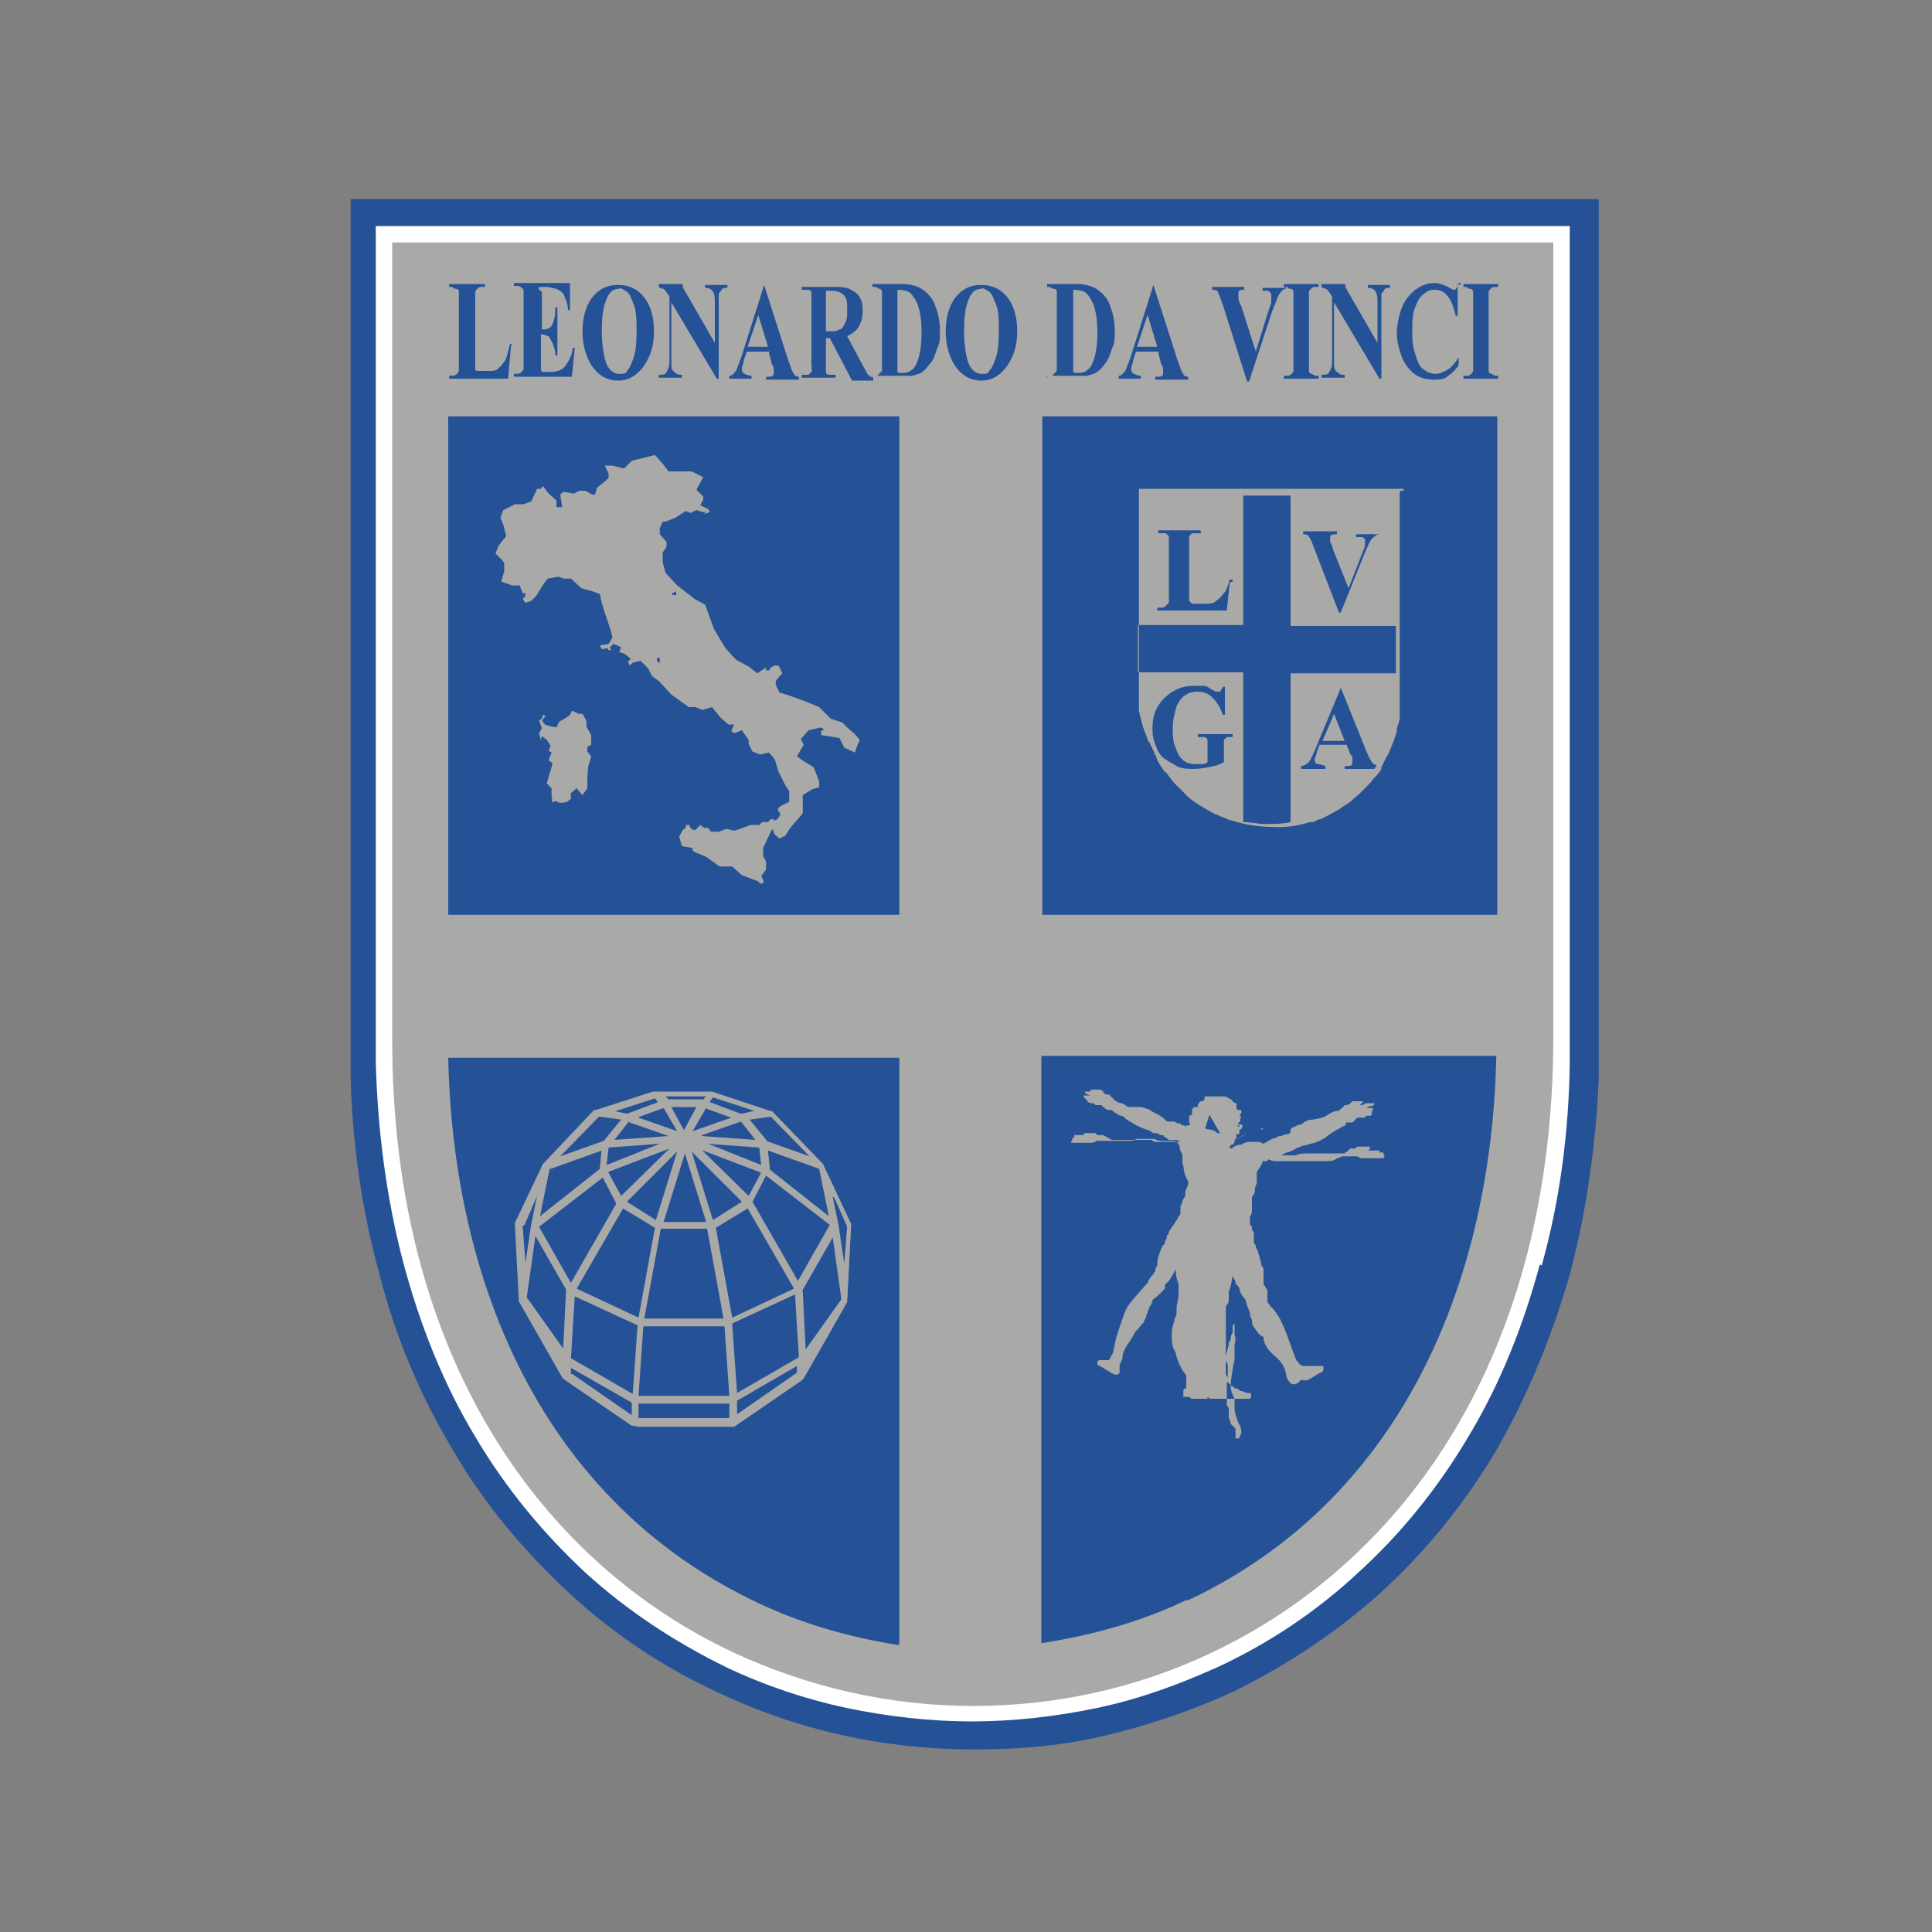 <?xml version="1.0" encoding="UTF-8"?>
<svg id="Layer_4" xmlns="http://www.w3.org/2000/svg" width="200" height="200" version="1.1" viewBox="0 0 200 200">
  <rect x="0" y="0" width="200" height="200" fill="#808080" stroke="none"/>
  <!-- Generator: Adobe Illustrator 29.3.1, SVG Export Plug-In . SVG Version: 2.1.0 Build 151)  -->
  <defs>
    <style>
      .st0 {
        fill: #fff;
      }

      .st0, .st1, .st2 {
        fill-rule: evenodd;
      }

      .st3, .st2 {
        fill: #a9a9a7;
      }

      .st4, .st1 {
        fill: #255296;
      }
    </style>
  </defs>
  <path class="st4" d="M100.7,181.1c-4.5,0-9.2-.5-13.6-1.5-4.5-1-8.8-2.5-13-4.5-5.6-2.6-10.8-6.1-15.3-10.3s-8.6-9-11.8-14.5c-3.4-5.6-6.1-11.9-7.8-18.7-1.7-6.2-2.7-13-2.9-19.9h0V20.6h129.2v91.1h0c-.3,7-1.3,13.7-2.9,19.9-1.9,6.7-4.5,13-7.8,18.7-3.3,5.5-7.2,10.3-11.8,14.5-4.5,4.1-9.8,7.6-15.3,10.3-4.1,1.9-8.5,3.4-13,4.5s-9.1,1.5-13.6,1.5h-.2ZM37.5,110.4h0v.7c.3,7.1,1.3,14,2.9,20.3,1.8,6.6,4.4,12.8,7.7,18.3,3.2,5.3,7.1,10.1,11.5,14.1s9.5,7.4,15,10c4,1.9,8.3,3.4,12.7,4.3,8.7,1.9,17.9,1.9,26.7,0,4.4-1,8.7-2.4,12.7-4.3,5.5-2.6,10.5-6,15-10,4.5-4,8.3-8.8,11.5-14.1,3.3-5.6,5.9-11.7,7.7-18.3,1.7-6.3,2.7-13.1,2.9-20.3v-.7h0V22.1H37.5v88.4h0Z"/>
  <path class="st0" d="M163.5,110.1c-.3,13.8-3.4,27.5-10.6,39.4-6.3,10.5-15.3,18.8-26.4,24.1-8.1,3.8-16.9,5.8-25.9,5.8s-17.7-1.9-25.9-5.8c-11.1-5.2-20.1-13.5-26.4-24.1-7.1-11.9-10.3-25.7-10.6-39.4h0V22.4h125.8v87.6h0Z"/>
  <path class="st4" d="M159.6,131c1.9-6.8,2.8-13.9,2.9-20.9v-1h0V23.4H38.9v85.6h0v1c.2,7.1,1.1,14.1,2.9,20.9,1.7,6.3,4.1,12.4,7.5,18,3.1,5.2,6.9,9.8,11.3,13.9,4.4,4,9.3,7.2,14.6,9.8,4,1.9,8.2,3.3,12.4,4.2,4.3.9,8.7,1.4,13,1.4s8.7-.5,13-1.4c4.3-.9,8.4-2.4,12.4-4.2,5.4-2.5,10.3-5.8,14.6-9.8,4.4-4,8.2-8.7,11.3-13.9,3.4-5.6,5.8-11.7,7.5-18M164.6,111.1c-.3,6.9-1.2,13.8-2.9,20.4-1.8,6.5-4.3,12.7-7.7,18.5-3.2,5.4-7.1,10.2-11.7,14.3-4.5,4-9.6,7.5-15.1,10.1-4.1,1.9-8.4,3.4-12.8,4.4-4.5,1-8.9,1.5-13.5,1.5s-9.1-.5-13.5-1.5-8.7-2.4-12.8-4.4c-5.6-2.6-10.7-6.1-15.1-10.1-4.5-4.1-8.5-8.9-11.7-14.3-3.4-5.8-6.1-12-7.7-18.5-1.8-6.6-2.7-13.5-2.9-20.4h0V21.3h127.9v89.8h-.3Z"/>
  <path class="st3" d="M43.4,25.1h117.4v82.2h0c0,33.1-15.5,54.4-35.4,63.8-7.8,3.7-16.2,5.5-24.7,5.5s-16.9-1.9-24.7-5.5c-19.9-9.3-35.5-30.6-35.4-63.8h0V25.1s2.9,0,2.9,0Z"/>
  <path class="st1" d="M93.1,170.2v-60.7h-46.7c.5,23.4,9.8,45.9,32,56.4,4.6,2.2,9.6,3.6,14.6,4.4M93.1,94.7v-51.6h-46.7v51.6h46.7ZM155,94.7v-51.6h-47.1v51.6h47.1ZM122.9,165.7c22.2-10.4,31.5-33,32-56.4h-47.1v60.8c5.2-.8,10.3-2.2,15.1-4.5Z"/>
  <polygon class="st2" points="56 76.6 56.1 76.2 56.6 76.6 57 77.2 56.8 77.7 57.1 77.9 56.8 78.7 57.2 79 57.1 79.4 56.6 81.1 57.1 81.6 57.1 82.5 57.3 82.6 57.1 82.6 57.2 83.1 57.5 82.9 57.9 83.1 58.3 83.1 58.7 83 59.1 82.7 59.1 82.1 59.7 81.6 60 82 60.3 82.3 60.8 81.6 60.8 80.5 60.9 79.3 61.2 78.3 60.8 77.8 60.8 77.3 61.2 77.1 61.2 76.1 60.7 75.2 60.7 74.6 60.3 73.9 59.9 73.9 59.3 73.6 59.2 73.6 59 74 58.6 74.3 57.9 74.7 57.6 75.3 57 75.2 56.4 75 56.1 74.6 56.5 74.1 56.2 74 56.1 74.4 55.8 74.6 56.1 75.4 55.8 75.9 56 76.6"/>
  <polygon class="st2" points="62.9 67.1 63 67.3 63.3 67.3 63.1 67 63.3 66.9 63.4 66.7 63.2 66.5 62.9 66.7 62.1 66.8 62.3 67.2 62.9 67.1"/>
  <path class="st2" d="M71.6,87.9l.3.3,1.2.5,1.4,1h1.3l1,.9.8.3.8.3.4.3.3-.2-.3-.6.5-.7v-.8c0,0-.3-.6-.3-.6v-.8c0,0,.6-1.3.6-1.3l.5-1v-.4c0,0,0-.3,0-.3h-.3l-.3.3h-.6l-.3.3h-.9l-.8.3-.9.3-.8-.2-.8.3h-.8c0,0-.3-.4-.3-.4h-.4l-.4-.3-.5.5h-.3c0,0-.3-.3-.3-.3v-.2h-.4v.3l-.3.2-.4.7.3,1,1.2.2h0Z"/>
  <path class="st2" d="M73.5,53l-.2-.3-.8-.4.3-.6v-.3l-.7-.7.7-1.3-1.2-.6h-2.4l-.6-.8-.8-.9-2.4.6-.8.8-1.2-.3h-.8l.4.8v.5c0,0-1.2,1-1.2,1l-.2.7h-.3l-.7-.4h-.6c0,0-.6.3-.6.3l-1.1-.2-.3.3.2,1.3h-.3c0,0-.3,0-.3,0v-.7l-.8-.7-.6-.8-.2.3h-.4c0,0-.6,1.3-.6,1.3l-.8.3h-.9l-1.2.6-.3.8.3.7.3,1.2-.8,1-.3.8.7.7.2.3v.8l-.3,1.1,1.1.4h.8c0,0,.3.8.3.8h.3v.3l-.3.3.3.4.6-.2.5-.5.8-1.3.4-.5,1.1-.2.6.2h.7l1.1,1,1.1.3.8.3.2.9.3,1,.6,1.8.2.8-.3.5v.2h.5c0,0,.7.3.7.3l-.2.5.6.2.6.5-.3.3.2.4.3-.3.8-.2.8.8.4.8.7.5,1.3,1.4,1.8,1.3h.7c0,0,.7.3.7.3l1-.3.9,1.1.8.7h.6l-.3.7.3.2.8-.3.7,1v.4l.4.8.8.3.9-.2.6.7.4,1.3.7,1.4.4.6v1.1l-.4.2-.6.3-.2.3.3.5-.3.5-.7.3v.3l.4,1,.5.4.6-.3.5-.8,1.3-1.5v-1.9l1-.6.7-.2v-.6l-.3-.8-.3-.7-1-.6-.7-.5.7-1.2-.3-.6.8-.9,1.3-.3.3.2-.3.2v.4l1.9.3.5,1,1.1.5.2-.6.3-.7-.5-.6-.8-.7-.5-.5-1.2-.4-1.2-1.2-1.7-.7-1.7-.6-.7-.2-.4-.8v-.4l.4-.5.3-.3-.4-.8h-.4l-.4.2-.2.3h-.3v-.3l-.9.6-.9-.7-1.3-.7-1.1-1.2-1.2-2-.9-2.5-1.1-.6-1.8-1.4-1.2-1.3-.3-1.1v-1l.4-.6v-.5l-.7-.8v-.6l.3-.7h.3l1-.4,1.1-.7.5.2.6-.3.6.2h.3l.2-.3-.3.5ZM69.7,61.4l.3-.2h0v.4h-.2c0,0-.2,0-.2,0,0,0,0-.3,0-.3ZM68.5,68.6h-.3l-.2-.2v-.3h.3v.2c0,0,0,.3,0,.3h0Z"/>
  <path class="st3" d="M127.1,143.2c0-.5,0-.9,0-1.3v-.4c0-.2,0-.4-.2-.6h0c0-.2,0-.3,0-.5l.3-1.2h0v-.2h0c0,0,.2-.3.2-.3h0v-.2s0-.3.2-.5h0v-.2h0v-.3h0c0-.3,0-.3.2-.5h0v.8c0,0,0,.3,0,.3h0c0,.2.2.3,0,1.1h0v.3h0v.4h0c0,0,0,.2,0,.3h0v.3h0v.3c-.2.8-.3,1.6-.4,2.4v.3c0,.5.2.9.4,1.3h0v1h0c0,.4.2,1,.4,1.5h0c.2.3.3.6.3.8h0v.3s-.2.3-.2.5h0s0,0-.2,0h-.2s0,0,0,0v-.2h0v-.2h0v-.2h0v-.3h0s0-.2-.2-.3c0,0-.2-.2-.3-.3,0-.3-.2-.5-.2-.8h0v-.5h0c0-.3,0-.4-.2-.6v-.5h0v-2ZM130.7,117v-.2h0s0,0,0,0h-.2,0ZM130.4,117.3h0q0,0,0,0h0ZM117.3,120.4h0M126.3,117.3c0,0-.3,0-.3,0-.3-.4-1-.4-1.1-.4-.3-.3-.7-.3-1-.3s-.8,0-.9.2h0c0,0-.3-.2-.4-.3h0c-.2,0-.3,0-.4-.2h0c-.2,0-.4,0-.6-.2h0c-.3,0-.4,0-.7,0h0c-.2,0-.3-.2-.4-.3h0c-.4-.4-1.3-.7-1.3-.8-.3-.2-.7-.3-1.1-.4-.4,0-.8,0-.8,0h-.3c-.2,0-.3,0-.5-.2-.3-.2-.5-.2-.8-.3-.3-.2-.3-.2-.3-.2h0c0,0-.2-.2-.3-.3l-.3-.3h0s0,0-.2,0h0c0,0-.3,0-.4-.3h0l-.2-.2h-1.1v.2h-.6c0,.2.2.3.6.4h.2-.9v.2h0s0,0,.2.2h.7-.6c0,.3.2.3.4.4h.2s.2,0,.3.2h.6l.2.2h0c0,0,.3.2.4.3.2,0,.3,0,.5,0h0c0,0,.2.2.3.3h0c.2,0,.4.3.6.3h0c.3,0,.4.2.5.3h0c.3.2,1.3.9,2.4,1.2.2,0,.3.3.6.3h.2c.2,0,.3.2.5.2s.3,0,.3.2h0c.2,0,.3.2.5.3h0c.2,0,.3,0,.5,0s.4,0,.7.2h-1.2c-.2,0-.4,0-.6,0h-.8s-.2,0-.4-.2h-3.3c0,0,0,0,0,0h-.8l-.9-.5h-.5s-.2,0-.3-.2h-1.2s0,.2,0,.2h0c0,0,.2,0,.3,0h.3-.7c-.2,0-.4,0-.6,0h-.3v.3h0s.2,0,.3,0h.3-.8v.3s0,0,.3,0h.3-.5c0,0,0,0-.2,0h0v.2s.2,0,.3,0h.5c.2,0,0,0,0,0h.8c0,0,.2,0,.3,0h0c.3,0,.5,0,.7-.2h0s.2,0,.3,0h.8c.2,0,.3,0,.4,0h.3c0,0,.2,0,.3,0h.3c.3,0,.5,0,.7,0h.5c.3,0,.4-.2.6-.2h1.8c0,0,.3.2.8.2h0c.4,0,.8,0,1.2,0h0c.3,0,.4.2.6.5,0,.2,0,.4.3.9h0c0,0,0,.2,0,.3h0v.3h0c0,0,0,.2,0,.3h0c.2.3,0,.9.6,1.9h0v.2h0c0,.3-.3.7-.3.9h0c0,.3,0,.3,0,.4h0l-.3.5c0,.2,0,.3-.2.5v.2h0v.5h0c0,.2,0,.3-.2.4h0c0,.2-.8,1.3-1,1.6h0c0,0,0,.3-.2.4h0c0,.2,0,.3-.2.6h0c0,.2,0,.3-.2.4h0c-.2.3-.6,1.3-.6,1.9v.2s-.2.3-.2.4c0,0,0,0,0,.2h0c0,0-.2.2-.2.3h0s-.5.5-.6.9c-.2.2-1.6,1.8-1.9,2.2-.3.4-.5.9-.8,1.8s-.4,1.1-.6,1.9l-.3,1.4-.2.3c0,.2-.2.3-.2.4h0s0,0-.2,0h0c0,0,0,0-.2,0h-.3s-.2,0-.3,0h0s-.2,0-.2.3h0s0,.2,0,.2h0c.2,0,1.3.8,1.8,1h.2c0,0,.2,0,.3-.2h0v-.2h0v-.2h0v-.3h0c0-.3.3-.5.3-.9s.2-.8.5-1.3c.4-.5.7-1.1.8-1.3,0,0,.4-.4.7-.8h0s0,0,.2-.2c0-.2.2-.3.3-.8h0c.2-.5.2-.6.3-.8.2-.3.3-.5.3-.7,0,0,0,0,.2-.2.3-.2.5-.4.8-.7h0c.2-.2.3-.3.3-.4h0c0,0,0-.3,0-.3,0,0,0,0,.3-.3.3-.3.6-.9.8-1.3h0c0,.7.2,1.3.3,1.5,0,.2,0,.3,0,.5h0c0,.2,0,.4,0,.7h0c0,.4-.2.9-.2,1.3h0c0,.8,0,.7-.2,1.1,0,.3-.3.8-.3,1.6s0,1.3.4,1.9c0,.2.3,1.4,1.1,2.4v1.3h0s-.2,0-.3.2h0v.3s0,0,0,.2h0v.2h0s0,0,.2,0c0,0,.2,0,.3,0h0s.2,0,.3.2h.4s.2,0,.3,0h0c0,0,.2,0,.3,0h.4c0,0,.2,0,.3,0v-.2q0,0,0,0h0c0,0,.2.2.3.2h.8s.2,0,.3,0h.3c.2,0,.3,0,.6,0,.2,0,.3,0,.7,0h1.3s.2,0,.2-.2h0v-.2h0v-.2h-.2c-.2,0-.4,0-.7-.2h-.2c-.2-.2-.4-.3-.6-.3h0l-.2-.2h0c0,0-.2,0-.3-.2,0,0-.2-.2-.2-.3h0s0-.2,0-.3h0s0-.2-.2-.4c0-.2,0-.4,0-.7v-2.1h0c0-1.1,0-1.8,0-2.3h0v-.6h0v-.2c0,0,0-.2,0-.2v-.3h0v-.2h0v-.2h0v-.2c0-.2.3-.3.3-.7v-.5h0v-.2h0v-.2h0c.2-.4.3-1,.4-1.7,0,.3.2.4.3.7,0,.2,0,.3.2.3,0,0,0,.2.2.3,0,0,0,.6.6,1.2,0,0,.3,1,.5,1.4,0,.2,0,.4.2.7,0,.3,0,.6.3.9.2.3.4.7.9.9h0c0,.2,0,1,1.2,2,1.3,1.1,1,1.9,1.3,2.4h0c.2.3.3.5.6.5h0c.2,0,.4,0,.7-.4h0c.2,0,.3-.2.3,0h.3c.3,0,1.2-.7,1.5-.8,0,0,.3,0,.3-.4h0v-.3h0s0,0-.2,0h-1.9c-.2,0-.4-.2-.7-.6h0c-.4-.8-1.2-3.6-1.9-4.6h0c-.3-.5-.6-.8-.8-1h0c-.2-.3-.3-.4-.3-.5h0v-.2h0v-.2h0v-.2h0v-.3h0c0-.3,0-.3-.2-.5,0,0,0-.2-.2-.3h0s0-.2,0-.3h0c0-.2,0-.3,0-.6v-.2h0v-.4h0c0-.2,0-.3-.2-.4h0c0-.3-.2-.9-.4-1.6h0c0-.2-.2-.3-.2-.3h0q0,0,0-.2h0s0-.2-.2-.3h0s0-.2,0-.2h0v-.2h0v-.4h0c0-.3,0-.4-.2-.6h0v-.2c0,0,0-.2-.2-.3h0c0-.2,0-.3,0-.4h0v-.5h0c.2-.2.2-.4.2-.7v-.4h0c0-.2,0-.3,0-.5v-.4h0c0,0,.3-.3.3-.6s0-.3.2-.8h0v-.2h0s0-.2,0-.3h0q0-.4,0-.5s0-.2.2-.5c0,0,.3-.3.4-.8h.3c0,0,.3,0,.3-.2h0c0,0,.3.2.8.2h2.9q.2,0,.4,0h1.9c.3,0,.8,0,1.1-.3.3,0,.4-.2.6-.2h1.5s0,0,0,0h0c0,0,.3.2.5.2h0c.2,0,.3,0,.4,0h0c0,0,.3,0,.3,0h1.3c.2,0,.3,0,.3-.2h0v-.2h-.3c0,0-.3,0-.4,0h.3c0,0,.2,0,.3,0v-.2h-1,.3c0,0,.2,0,.3,0h0v-.2h0c0,0,0,0-.3,0s-.4,0-.6,0h-.8.3c.2,0,.3,0,.4-.2v-.2h0-1.2c-.2,0-.3.2-.3.2h-.5s-.3.2-.3.3h0c-.2,0-.3.2-.3.2h-.5q-.3,0-.7,0h-2.7q-.8,0-1.2.2h0c-.2,0-.3,0-.4,0h0c0,0-.3,0-.4,0h-.7l.6-.3h0c.3,0,.5-.2.8-.3,0,0,.3-.2.3-.2.3,0,.4-.2.6-.2h0c.2,0,.7-.2,1.2-.3h0c.5-.2,1-.4,1.3-.7h0c.5-.4,1.1-.7,1.3-.8l.3-.2h0c0,0,.3,0,.3-.2h0s0,0,0-.2h.6c.2,0,.3-.2.4-.3h0c0,0,.2-.2.2-.2h.6c.2,0,.3,0,.3-.2h.3c.2,0,.3,0,.3-.2v-.2h-.6.5c0,0,.2,0,.2-.2h0v-.2h-.8c.3,0,.4-.2.5-.2h0c.2,0,.3,0,.3,0,0,0,.2-.2.2-.3h-.8s-.2,0-.4.2h-.5c.3,0,.5-.3.5-.4h0c-.3,0-.6,0-.8,0h0c0,0-.2,0-.3,0h0c-.3.3-.4.4-.6.4h-.2s0,0,0,0h0c0,0-.2.3-.3.3h0c0,0-.3.3-.3.3h-.2c-.3,0-.8.3-1.1.5h0c-.3.2-.8.3-1.4.4-.8,0-1.1.5-1.2.5-.3,0-.6.2-.8.3h0c-.2,0-.3.2-.3.3h0s0,0,0,.2h0s0,0-.2.2h0c-.2,0-.3,0-.8.2-.2,0-.3,0-.5.2h0c-.3,0-.8.3-1.3.6h0c-.3-.2-.6-.2-.9-.2h-.5c-.4,0-.8.2-.9.3h0c-.6,0-.9.3-1,.4,0,0-.2,0-.3-.2h.2v-.2h.2c0,0,.2-.2.2-.3,2.2-1.7.9-.8,0,0h0v-.2h0c0,0,0,0,.2-.2v-.4h.2-.2.3c0,0,0,0,0-.2h0v-.2h0c0,0,0,0,0,0h0v-.3s-.2-.2-.3-.2h.3s0,.2,0,.3v.2c0,0,.3-.2.3-.3,0,0,0-.3,0-.3h-.4v-.2h0s.2,0,.2-.2,0-.3-.2-.3h0c0,0,.2,0,.3,0h0s0,0,0,0h0s0-.2-.2-.2h0c0,0,.2-.3.2-.3v-.3h0c0,0-.3,0-.3,0q-.2,0-.2-.2v-.5c0,0-.3,0-.4-.2s-.3-.3-.4-.3c0,0-.3-.2-.4-.2h-1.2s0,0,0,0h-.9s0,0,0,.2h0c0,.2-.2.3-.3.3s-.2,0-.3.2-.2.3,0,.4h0c0,0,0,0-.2,0h-.2c0,0-.2,0-.3.3v.3h0v.2h0c0,0-.2,0-.3.2,0,0,0,.2,0,.3v-.3h0v.6h0c0,0,.2.2,0,.3h0c-.2,0-.3,0-.3,0v.3h0c0,.3,0,.3.2.4h.2v-.2h0,0c-.2,0,0,.2,0,.3,0,0,0,0,0,0v-.2h0v-.2h0c0,0,.3.2.4,0v.3c0,0,0,.2-.3.2h0s0,0,.2,0h0s0,0-.2,0h0v.2s0,0,.3,0h0s0,0-.2,0h.3-.3v.2s0,0,.3,0h-.3,0s.3,0,.3,0c0,0,0,0,.2,0v.2h0s0,.2,0,.3.2.2.3.3l1-3.2Z"/>
  <path class="st2" d="M126.8,71.1v2.9h-.2c-.3-.8-.6-1.3-1.1-1.8s-1-.6-1.6-.6-1,.2-1.4.5c-.3.3-.7.8-.8,1.4-.2.6-.3,1.3-.3,1.9s0,1.4.3,2c.2.6.4,1,.8,1.3.3.3.8.4,1.3.4h.6c.2,0,.4,0,.6-.2v-2.3c0,0,0-.2-.3-.3-.2,0-.3,0-.5,0h-.2v-.3h3.6v.3c-.3,0-.5,0-.6,0,0,0-.2.2-.3.3v2.3c-.5.3-1,.4-1.5.5s-1.1.2-1.6.2-1.3,0-1.8-.3c-.5-.3-.9-.5-1.3-.8s-.7-.8-.8-1.2c-.3-.6-.4-1.2-.4-1.9,0-1.3.4-2.3,1.2-3.1s1.8-1.3,3-1.3.7,0,1,0c.2,0,.4,0,.8.3.3.2.6.3.7.3s.2,0,.3,0c0,0,.2-.3.3-.5h.2,0ZM139.2,76.7l-1.1-2.8-1.2,2.8h2.3ZM139.3,77.1h-2.7l-.3.8c0,.3-.2.5-.2.7s0,.4.3.5c0,0,.3,0,.8.2v.3h-2.5v-.3c.3,0,.5-.2.7-.3.2-.2.4-.6.7-1.3l2.7-6.5h0l2.7,6.7c.3.7.5,1,.7,1.2,0,0,.2,0,.3.2,0,0-.2.2-.2.3h-3.1v-.3h.2c.3,0,.5,0,.6-.2,0,0,0-.2,0-.3v-.3s0-.2-.2-.4l-.4-1h0ZM142.8,55v.3c-.3,0-.5.2-.8.5-.2.2-.4.7-.7,1.4l-2.5,6.2h-.2l-2.5-6.5c-.3-.8-.5-1.3-.6-1.3,0-.2-.3-.3-.6-.3v-.3h3.5v.3h0c-.3,0-.5,0-.7.2,0,0,0,.2,0,.3v.3c0,0,.2.3.3.8l1.6,4,1.4-3.6c.2-.4.3-.8.3-.8v-.4c0-.2,0-.3,0-.3,0,0-.2-.2-.3-.2-.2,0-.3,0-.6,0v-.3h2.4,0ZM127.3,60.3l-.3,2.9h-7.2v-.3h.3c.3,0,.4,0,.6-.2,0,0,.2-.2.3-.3v-6.9c0,0-.2-.2-.3-.3-.2,0-.3,0-.5,0h-.3v-.3h4.4v.3h-.3c-.3,0-.4,0-.6,0,0,0-.2.2-.3.3v6.7c0,0,.2.2.3.3h1.4c.4,0,.8,0,1.1-.3.3-.2.5-.4.8-.8.3-.3.4-.8.6-1.4h.3v.2ZM128.7,51.2v13.5h-10.9v4.9h10.9v15.5c.8,0,1.5.2,2.3.2s1.8,0,2.6-.2v-15.4h10.9v-4.9h-10.9v-13.5h-4.9ZM144.9,51v21.9c0,.3,0,.7,0,.9v.5c0,.3-.2.8-.3,1.1,0,0,0,.3,0,.3-.2.7-.5,1.5-.9,2.4-.3.4-.4.8-.7,1.3v.2h0c-.2.3-.3.5-.6.8,0,0-.2.2-.3.3-.2.3-.3.4-.5.6l-.4.4-.4.4c-.3.3-.6.5-.9.8-.3.3-.8.5-1,.7l-.3.2h0c-.6.3-1.2.7-1.9,1-.3,0-.6.3-.8.3,0,0-.3,0-.3,0-1.2.4-2.6.6-4,.5-1.5,0-3-.3-4.2-.7-.3,0-.6-.3-.8-.3s-.5-.3-.8-.3c-.5-.3-1.1-.6-1.7-1-.5-.3-.9-.6-1.2-.9,0,0-.2-.2-.3-.3l-.3-.3-.3-.3c0,0-.2-.2-.3-.3-.3-.3-.6-.7-.8-1,0,0-.2-.3-.3-.3-.2-.2-.3-.4-.5-.7s-.3-.5-.4-.8c0-.2-.2-.3-.2-.4,0,0,0-.3-.2-.4,0-.2,0-.3-.2-.4,0-.2,0-.3-.2-.4h0l-.3-.8h0l-.3-.8h0l-.2-.8h0l-.2-.8h0v-.8h0v-.8h0v-1.5h0v-19.9h27.4v.2h-.3Z"/>
  <path class="st3" d="M75.6,136.6l6.8-3.2-5-8.7-3.6,2.2s1.8,9.7,1.8,9.7ZM75.8,145.1h-9.8v1.9h9.8v-1.9ZM82.9,141.1l-6.7,3.9v1.8l6.6-4.5v-1.2h0ZM76.2,144.5l6.7-3.9-.4-6.9-6.8,3.2.5,7.6ZM77.7,124.4l5,8.7,3.5-6.2-6.9-5.4-1.6,2.9ZM71.2,118.6l2.4,8,3.4-2.1-6-5.9h0ZM78.8,118.6l-6.8-.5,7,2.8s-.2-2.3-.2-2.3ZM77.1,115.8l2,2.4,5.3,1.9-4.7-4.8s-2.6.4-2.6.4ZM73.2,114.2l3.5,1.3,2.3-.3-5.1-1.7-.7.8h0ZM76.2,115.7l-3.2-1.2-1.8,3,5-1.8h0ZM71.7,117.7l6.9.5-1.9-2.4s-5,1.9-5,1.9ZM87.3,134.5l-1-7.1-3.4,6.1.4,6.6,4.1-5.8h0ZM86.1,126.4l-1.2-5.6-5.7-2.1.2,2.4,6.6,5.3h0ZM85.7,122.3l.9,4.5h0l.8,5.8.3-5.7-2.1-4.6h0ZM83.2,141.6l2.1-3.6-2,2.9v.8h0ZM59.3,133.4l6.8,3.2,1.8-9.7-3.6-2.2s-5,8.7-5,8.7ZM69.2,114.4l1.7,2.9,1.7-2.9h-3.4,0ZM66.5,137.1l-.5,7.7h9.8l-.5-7.7h-8.8ZM65.6,144.5l.5-7.6-6.8-3.2-.4,6.9,6.7,3.9ZM58.8,141.1v1.2l6.7,4.5v-1.8l-6.7-3.9h0ZM62.8,121.2l1.5,2.9,5.8-5.8-7.4,2.9h0ZM64,124.4l-1.6-2.9-6.9,5.4,3.5,6.2,5-8.7h0ZM65.1,115.9l-1.9,2.4,6.9-.5s-5-1.9-5-1.9ZM68.8,114.4l-3.2,1.2,5,1.8-1.8-3h0ZM65,115.4l3.5-1.3-.7-.8-5.1,1.7,2.3.3h0ZM62.6,118.3l2-2.4-2.6-.4-4.7,4.8s5.3-1.9,5.3-1.9ZM69.7,118.1l-6.8.5-.2,2.3s7-2.8,7-2.8ZM68,126.5l2.4-8-6,5.9,3.4,2.1h0ZM73.4,113.3h-5l.6.7h4l.6-.7h0ZM55.1,126.8l.9-4.5-2.1,4.6.3,5.7.8-5.8h0ZM55.5,127.4l-1,7.1,4.1,5.8.4-6.6-3.4-6.1h0ZM56.7,120.8l-1.2,5.6,6.6-5.3.2-2.4-5.7,2.1h0ZM56.5,138l2.1,3.6v-.8l-2.1-2.9h0ZM58.6,142.4l-4.5-7.9h0c0,0-.4-7.7-.4-7.7h0c0,0,2.9-6.2,2.9-6.2h0l5.3-5.5h0l6-2h6l6,2h0l5.3,5.5h0l2.9,6.1h0c0,0-.4,7.7-.4,7.7h0c0,0-4.5,8-4.5,8h0l-7,4.8h-10.3l-7-4.8h-.2ZM73.5,127.1h-5.1l-1.8,9.7h8.7s-1.8-9.7-1.8-9.7ZM68.4,126.6h5l-2.4-8-2.4,8h0ZM77.4,124.1l1.5-2.9-7.4-2.9,5.8,5.8h0Z"/>
  <path class="st3" d="M65.7,147.6h-.3l-7-4.8s0,0-.2-.2l-4.5-7.9v-.2l-.4-7.7v-.2l2.9-6.1h0c0,0,5.3-5.6,5.3-5.6,0,0,0,0,.2,0l5.9-1.9h6.1l6,2s0,0,.2,0l5.3,5.5h0c0,0,2.9,6.2,2.9,6.2v.2l-.4,7.7v.2l-4.5,7.9s0,0-.2.2l-7,4.8h-10.4.3ZM66.1,146.8h9.4v-1.5h-9.4s0,1.5,0,1.5ZM59.2,142.2l6.2,4.3v-1.3l-6.3-3.6v.7h0ZM76.3,145.1v1.3l6.2-4.3v-.7l-6.2,3.6ZM66.1,144.5h9.4l-.5-7.2h-8.4l-.5,7.2ZM59.1,140.6l6.4,3.7.5-7.1-6.5-3-.4,6.5h0ZM75.8,137.1l.5,7.1,6.4-3.7-.4-6.5-6.5,3h0ZM83.1,133.6l.3,6.1,3.7-5.2-.9-6.4-3.2,5.6h0ZM54.6,134.4l3.7,5.2.3-6.1-3.2-5.6-.9,6.4h0ZM66.7,136.5h8.2l-1.7-9.3h-4.8l-1.7,9.3ZM59.7,133.4l6.4,3,1.7-9.3-3.3-2s-4.8,8.3-4.8,8.3ZM74.1,127.1l1.7,9.3,6.4-3-4.8-8.3-3.3,2ZM55.8,127l3.3,5.8,4.7-8.2-1.4-2.7-6.6,5.1ZM77.9,124.4l4.7,8.2,3.3-5.8-6.6-5.1-1.4,2.7h0ZM86.2,123.9l.6,2.9.6,4,.3-3.8-1.3-3h0ZM54.1,126.9l.3,3.8.6-4,.6-2.9-1.3,3h0ZM68.7,126.5h4.4l-2.2-7.1-2.2,7.1ZM64.9,124.4l3,1.9,2.2-7.1s-5.2,5.2-5.2,5.2ZM71.6,119.2l2.2,7.1,3-1.9-5.2-5.2ZM79.6,121l6.2,4.9-1-4.9-5.3-1.9.2,1.9h0ZM56.9,121l-1,4.9,6.2-4.9.2-1.9-5.3,1.9h0ZM72.5,118.9l5,4.9,1.3-2.4-6.3-2.4ZM63,121.4l1.3,2.4,5-4.9s-6.3,2.4-6.3,2.4ZM73.3,118.4l5.5,2.2-.2-1.8-5.4-.4h0ZM63,118.8l-.2,1.8,5.5-2.2-5.4.4h0ZM62,115.6l-4,4.1,4.5-1.6,1.8-2.2-2.2-.3ZM79.3,118.1l4.5,1.6-4-4.1-2.2.3,1.8,2.2ZM65.1,116.1l-1.5,1.9,5.6-.4-4-1.4ZM72.6,117.6l5.6.4-1.5-1.9s-4,1.4-4,1.4ZM73.1,114.7l-1.4,2.4,4-1.4-2.5-.9h0ZM66.1,115.7l4,1.4-1.4-2.4-2.5.9h0ZM69.5,114.6l1.3,2.4,1.3-2.4h-2.8,0ZM73.5,114.1l3.2,1.2,1.4-.3-4.3-1.4-.3.4h0ZM63.5,115l1.4.3,3.2-1.2-.3-.4-4.3,1.4h0ZM69,113.8h3.8l.3-.3h-4.2l.3.3h0Z"/>
  <path class="st4" d="M52.9,35.8l-.3,3.4h-6.1v-.3h.3c.2,0,.3,0,.5-.2,0,0,.2-.2.2-.3v-8.2c0,0,0-.3-.3-.3s-.3-.2-.4-.2h-.3v-.3h3.7v.3h-.3c-.2,0-.3,0-.5.2,0,0-.2.2-.2.3v7.9c0,.2,0,.3.3.3h1.2c.3,0,.7,0,.9-.3.3-.2.4-.4.7-.8.2-.4.3-.9.5-1.7h.2Z"/>
  <path class="st4" d="M56.1,30.2v3.9h.2c.4,0,.8-.2.9-.6.2-.4.3-.9.3-1.7h.2v5h-.2c0-.5-.2-1-.3-1.3-.2-.3-.3-.6-.4-.7-.2,0-.4-.2-.8-.2v3.6c0,0,0,.3.2.3s.3,0,.4,0h.4c.7,0,1.2-.2,1.5-.6s.7-1,.8-1.9h.2l-.3,3h-6v-.3h.3c.2,0,.3,0,.5-.2,0,0,.2-.2.2-.3v-8c0-.2,0-.3-.2-.4-.2-.2-.3-.2-.5-.2h-.3v-.3h5.8v2.8h-.2c0-.7-.3-1.2-.4-1.5s-.4-.5-.8-.7c-.2,0-.6-.2-1.1-.2h-.7v.3Z"/>
  <path class="st4" d="M64,29.5c1.1,0,2,.4,2.7,1.3s1,2.1,1,3.5-.3,2.3-.8,3.2c-.7,1.2-1.7,1.9-2.9,1.9s-2.2-.6-2.9-1.8c-.5-.9-.8-2-.8-3.3s.3-2.6,1-3.5,1.6-1.3,2.6-1.3ZM64.1,29.9c-.7,0-1.1.4-1.4,1.3-.3.8-.4,1.8-.4,3.1s.2,2.9.6,3.6c.3.5.7.8,1.2.8s.7,0,.8-.3c.3-.3.5-.8.7-1.4s.3-1.5.3-2.6,0-2.2-.3-2.9-.4-1.1-.7-1.3-.6-.4-.9-.4h.2Z"/>
  <path class="st4" d="M70.6,29.6l3.4,5.9v-4.1c0-.6,0-.9-.2-1.2s-.4-.4-.8-.4v-.3h2.3v.3c-.3,0-.5,0-.6.2s-.2.3-.3.4c0,.2,0,.5,0,.9v7.9h-.2l-4.7-7.9v6.1c0,.6,0,.9.3,1.1.2.2.4.3.6.3h.2v.3h-2.4v-.3c.4,0,.7,0,.8-.3.2-.3.3-.6.3-1.1v-6.7l-.2-.3c-.2-.3-.3-.4-.4-.5,0,0-.3,0-.5-.2v-.3h2.4l.2.3Z"/>
  <path class="st4" d="M79.7,36.4h-2.4l-.3.9c0,.3-.2.6-.2.8s0,.5.3.6c0,0,.3.2.7.2v.3h-2.3v-.3c.3,0,.4-.2.6-.4s.3-.7.6-1.4l2.4-7.6h0l2.5,7.8c.3.8.4,1.2.6,1.4,0,.2.3.3.5.3v.3h-3.4v-.3h.2c.3,0,.4,0,.6-.2,0,0,0-.2,0-.3v-.3s0-.3-.2-.5l-.3-1.2h0ZM79.5,35.9l-1-3.3-1.1,3.3h2.1Z"/>
  <path class="st4" d="M85.5,34.8v3.7c0,.2.2.3.3.3,0,0,.3,0,.7,0v.3h-3.5v-.3c.3,0,.5,0,.7,0,0,0,.2-.2.3-.3s0-.4,0-1v-7.2c0-.2-.2-.3-.3-.3,0,0-.3,0-.7,0v-.3h3.2c.8,0,1.4,0,1.9.3.4.2.7.4.9.8.3.4.3.9.3,1.5s-.2,1.3-.6,1.8c-.3.3-.6.5-1,.7l1.7,3.2c.3.4.3.7.5.8.2.2.3.3.5.3v.3h-2.2l-2.3-4.4h-.4,0ZM85.5,30.1v4.2h.3c.5,0,.8,0,1.1-.2.3,0,.4-.3.6-.7s.2-.8.2-1.2c0-.8,0-1.3-.3-1.6s-.7-.5-1.2-.5h-.6Z"/>
  <path class="st4" d="M90.3,39.2v-.3h.3c.2,0,.3,0,.4-.2,0,0,.2-.2.3-.3v-8.2c0,0,0-.3-.3-.3,0,0-.3-.2-.4-.2h-.3v-.3h3.1c.8,0,1.5.2,2,.5.6.4,1.1.9,1.4,1.7.3.8.5,1.6.5,2.6s0,1.3-.3,1.9c-.2.6-.3,1-.6,1.4-.3.3-.5.7-.8.9-.3.3-.8.4-1.2.5-.2,0-.5,0-1,0h-3.2ZM92.9,30.2v8.2c0,0,0,.2.2.2s.3,0,.4,0c.6,0,1-.3,1.3-.8.4-.8.6-1.9.6-3.4s-.2-2.2-.4-2.9c-.3-.6-.5-.9-.8-1.2-.3-.2-.7-.3-1.3-.3v.2Z"/>
  <g>
    <path class="st4" d="M101.6,29.5c1.1,0,2,.4,2.7,1.3.7.9,1,2.1,1,3.5s-.3,2.3-.8,3.2c-.7,1.2-1.7,1.9-2.9,1.9s-2.2-.6-2.9-1.8c-.5-.9-.8-2-.8-3.3s.3-2.6,1-3.5c.7-.9,1.6-1.3,2.6-1.3h0ZM101.6,29.9c-.7,0-1.1.4-1.4,1.3-.3.8-.4,1.8-.4,3.1s.2,2.9.6,3.6c.3.5.7.8,1.2.8s.7,0,.8-.3c.3-.3.5-.8.7-1.4s.3-1.5.3-2.6,0-2.2-.3-2.9-.4-1.1-.7-1.3-.6-.4-.9-.4h.2Z"/>
    <path class="st4" d="M108.4,39.2v-.3h.3c.2,0,.3,0,.4-.2,0,0,.2-.2.3-.3v-8.2c0,0,0-.3-.3-.3s-.3-.2-.4-.2h-.3v-.3h3.1c.8,0,1.5.2,2,.5.6.4,1.1.9,1.4,1.7.3.8.5,1.6.5,2.6s0,1.3-.3,1.9c-.2.6-.3,1-.6,1.4s-.5.7-.8.9c-.3.3-.8.4-1.2.5-.2,0-.5,0-1,0h-3.2ZM111.1,30.2v8.2c0,0,0,.2.2.2s.3,0,.4,0c.6,0,1-.3,1.3-.8.4-.8.6-1.9.6-3.4s-.2-2.2-.4-2.9c-.3-.6-.5-.9-.8-1.2-.3-.2-.7-.3-1.3-.3v.2Z"/>
  </g>
  <path class="st4" d="M120,36.4h-2.4l-.3.9c0,.3-.2.6-.2.8s0,.5.3.6c0,0,.3.2.7.2v.3h-2.3v-.3c.3,0,.4-.2.6-.4s.3-.7.6-1.4l2.4-7.6h0l2.5,7.8c.3.8.4,1.2.6,1.4,0,.2.3.3.5.3v.3h-3.4v-.3h.2c.3,0,.4,0,.6-.2,0,0,0-.2,0-.3v-.3s0-.3-.2-.5l-.3-1.2h0ZM119.8,35.9l-1-3.3-1.1,3.3h2.1Z"/>
  <path class="st4" d="M133.1,29.6v.3c-.3,0-.5.3-.7.6-.2.3-.3.8-.7,1.7l-2.4,7.3h-.2l-2.4-7.6c-.3-.9-.5-1.4-.6-1.6,0-.2-.3-.3-.6-.3v-.3h3.3v.3h0c-.3,0-.5,0-.6.2,0,0,0,.2,0,.3v.3c0,0,0,.4.3.9l1.5,4.7,1.3-4.2c.2-.5.3-.8.3-1v-.8c0,0-.2-.2-.3-.3-.2,0-.3,0-.6,0v-.3h2.3v-.3Z"/>
  <path class="st4" d="M136.5,38.9v.3h-3.6v-.3h.3c.2,0,.3,0,.5-.2,0,0,.2-.2.2-.3v-8.2c0,0,0-.3-.3-.3s-.3-.2-.4-.2h-.3v-.3h3.6v.3h-.3c-.2,0-.3,0-.5.2,0,0-.2.2-.2.3v8.2c0,0,0,.3.3.3,0,0,.3.2.4.2h.3Z"/>
  <path class="st4" d="M139.2,29.6l3.4,5.9v-4.1c0-.6,0-.9-.2-1.2s-.4-.4-.8-.4v-.3h2.3v.3c-.3,0-.5,0-.6.2s-.2.3-.3.4c0,.2,0,.5,0,.9v7.9h-.2l-4.7-7.9v6.1c0,.6,0,.9.3,1.1.2.2.4.3.6.3h.2v.3h-2.4v-.3c.4,0,.7,0,.8-.3.2-.3.3-.6.3-1.1v-6.7l-.2-.3c-.2-.3-.3-.4-.4-.5,0,0-.3,0-.5-.2v-.3h2.4l.2.3Z"/>
  <path class="st4" d="M150.9,29.4v3.3h-.2c-.2-.8-.4-1.5-.8-2s-.8-.7-1.4-.7-.8.2-1.2.5-.6.8-.8,1.3c-.3.7-.3,1.5-.3,2.4s0,1.6.3,2.4c.2.7.4,1.3.8,1.6s.8.5,1.3.5.8-.2,1.2-.4.8-.7,1.2-1.3v.8c-.4.6-.8.9-1.2,1.2s-.9.3-1.5.3-1.4-.2-1.9-.6-1-1-1.3-1.8-.5-1.6-.5-2.4.2-1.8.5-2.6c.3-.8.8-1.4,1.4-1.9.6-.4,1.2-.7,1.9-.7s1,.2,1.5.4c.3.2.5.3.6.3s.2,0,.3-.2c0,0,.2-.3.2-.5h.2v.2Z"/>
  <path class="st4" d="M155.1,38.9v.3h-3.6v-.3h.3c.2,0,.3,0,.5-.2,0,0,.2-.2.2-.3v-8.2c0,0,0-.3-.3-.3s-.3-.2-.4-.2h-.3v-.3h3.6v.3h-.3c-.2,0-.3,0-.5.2,0,0-.2.2-.2.3v8.2c0,0,0,.3.3.3,0,0,.3.2.4.2h.3Z"/>
</svg>